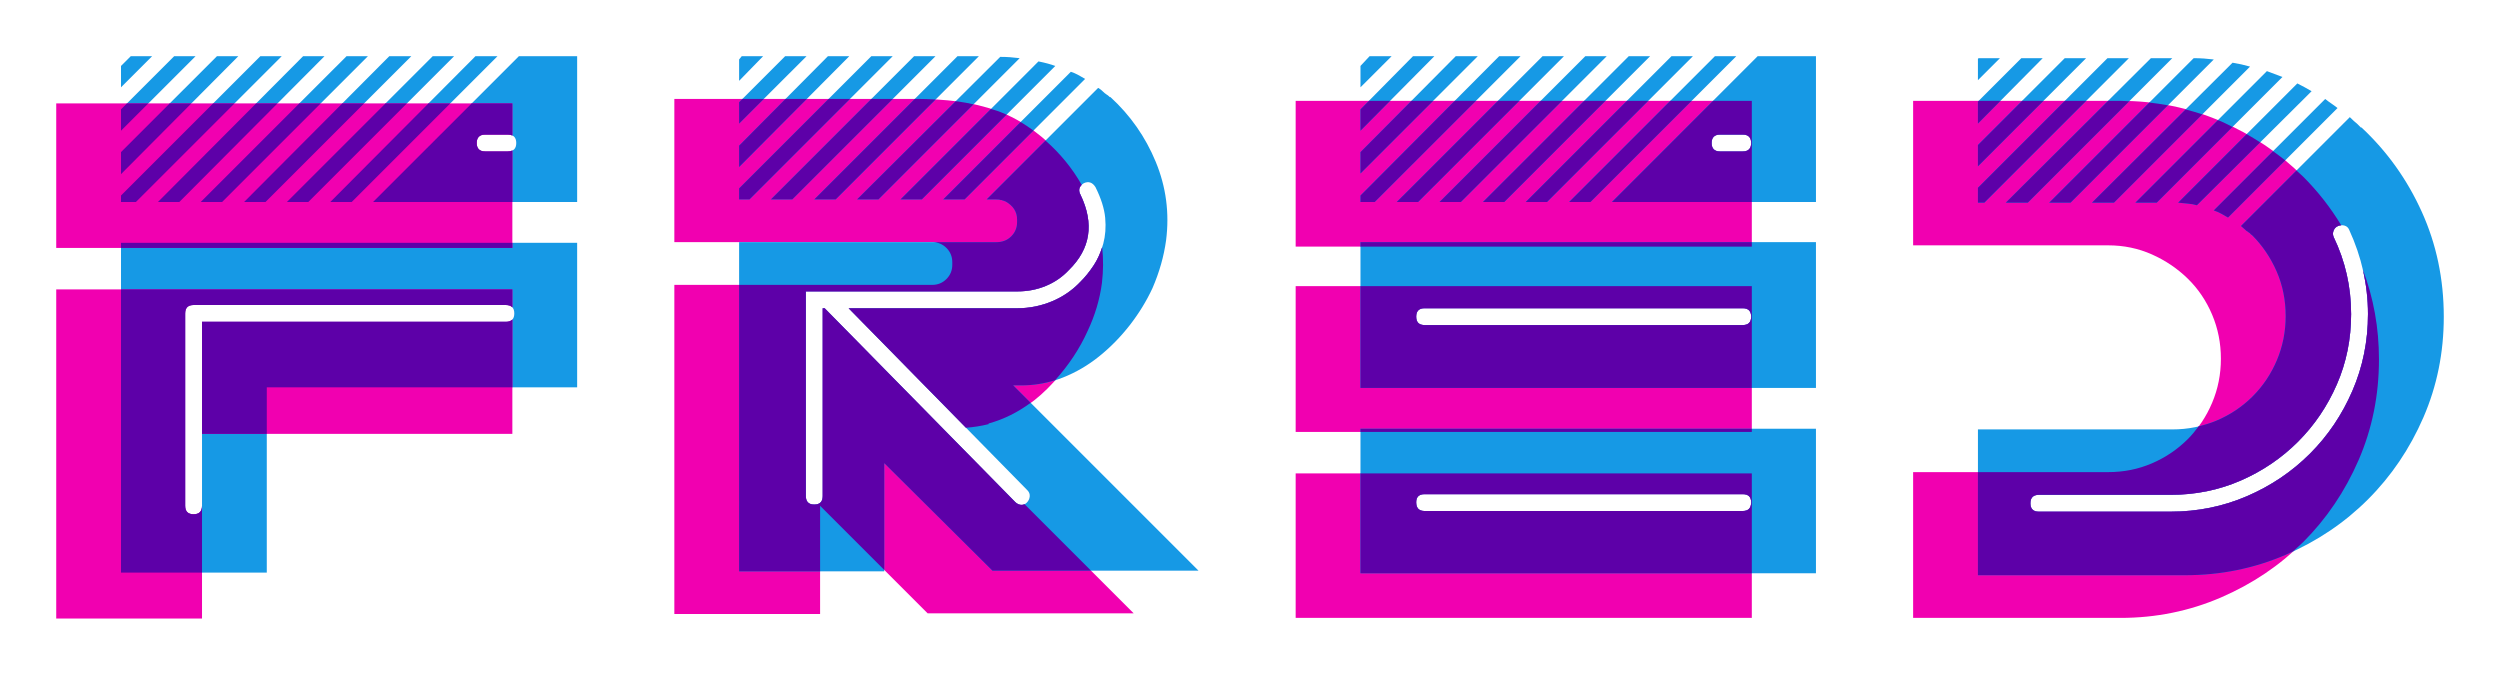 <?xml version="1.0" encoding="utf-8"?>
<!-- Generator: Adobe Illustrator 16.0.0, SVG Export Plug-In . SVG Version: 6.00 Build 0)  -->
<!DOCTYPE svg PUBLIC "-//W3C//DTD SVG 1.1//EN" "http://www.w3.org/Graphics/SVG/1.1/DTD/svg11.dtd">
<svg version="1.1" id="Layer_1" xmlns="http://www.w3.org/2000/svg" xmlns:xlink="http://www.w3.org/1999/xlink" x="0px" y="0px"
	 width="444.598px" height="120px" viewBox="0 0 444.598 120" enable-background="new 0 0 444.598 120" xml:space="preserve">
<g>
	<path fill="#F100B0" d="M420.204,47.935c0.604,2.598,0.914,5.237,0.914,7.918c0,4.839-0.923,9.391-2.768,13.654
		c-1.844,4.262-4.357,7.988-7.548,11.176c-3.19,3.187-6.912,5.705-11.174,7.546c-4.263,1.844-8.815,2.766-13.654,2.766h-23.393
		c-0.996,0-1.495-0.498-1.495-1.495s0.499-1.5,1.495-1.5h23.393c4.453,0,8.623-0.843,12.503-2.533
		c3.876-1.689,7.274-3.995,10.194-6.913c2.92-2.921,5.227-6.319,6.913-10.199c1.69-3.877,2.538-8.044,2.538-12.501
		c0-4.84-1.039-9.407-3.112-13.713c-0.157-0.382-0.157-0.767,0-1.151c0.154-0.382,0.42-0.652,0.807-0.808
		c0.184-0.072,0.365-0.112,0.547-0.124c-1.919-3.166-4.174-6.046-6.771-8.641c-4.146-4.148-9.026-7.432-14.631-9.852
		c-5.607-2.42-11.564-3.628-17.861-3.628h-36.872v25.693h34.683c2.767,0,5.358,0.538,7.78,1.614
		c2.417,1.076,4.549,2.517,6.393,4.322c1.845,1.803,3.282,3.936,4.32,6.393c1.039,2.459,1.558,5.07,1.558,7.835
		s-0.519,5.377-1.558,7.834c-1.038,2.462-2.476,4.611-4.32,6.453c-1.844,1.843-3.976,3.284-6.393,4.32
		c-2.422,1.039-5.014,1.559-7.78,1.559h-34.683v25.925h36.872c6.297,0,12.254-1.21,17.861-3.627
		c5.604-2.422,10.485-5.703,14.631-9.854c4.15-4.15,7.432-9.006,9.854-14.577c2.418-5.571,3.627-11.54,3.627-17.917
		C423.074,58.312,422.113,52.988,420.204,47.935z"/>
	<g>
		<path fill="#F100B0" d="M230.42,76.814h81.121V50.891H230.42V76.814z M253.354,54.816h56.57c0.997,0,1.5,0.499,1.5,1.496
			c0,1.001-0.503,1.499-1.5,1.499h-56.57c-1.001,0-1.499-0.498-1.499-1.499C251.855,55.315,252.354,54.816,253.354,54.816z"/>
		<path fill="#F100B0" d="M230.42,109.884h81.121V84.187H230.42V109.884z M253.354,87.884h56.57c0.997,0,1.5,0.481,1.5,1.437
			c0,1.039-0.503,1.558-1.5,1.558h-56.57c-1.001,0-1.499-0.519-1.499-1.558C251.855,88.366,252.354,87.884,253.354,87.884z"/>
		<path fill="#F100B0" d="M230.42,17.937V43.86h81.121V17.937H230.42z M309.925,26.932h-4.029c-1.001,0-1.5-0.499-1.5-1.498
			c0-0.999,0.499-1.5,1.5-1.5h4.029c0.997,0,1.5,0.5,1.5,1.5C311.425,26.433,310.922,26.932,309.925,26.932z"/>
	</g>
	<g>
		<path fill="#F100B0" d="M192.165,50.091c-1.458,1.538-3.161,2.708-5.126,3.517c-1.957,0.804-3.976,1.209-6.044,1.209h-30.076
			l20.871,21.25c1.339-0.092,2.677-0.302,4.016-0.636v-0.114c3.917-1.076,7.411-3.149,10.485-6.223
			c3.07-3.07,5.455-6.489,7.145-10.255c1.305-2.765,2.152-5.606,2.534-8.526c0.253-2.153,0.265-4.27,0.042-6.351
			c-0.374,1.174-0.86,2.243-1.483,3.19C193.797,48.267,193.008,49.248,192.165,50.091z"/>
		<path fill="#F100B0" d="M182.206,89.667c-0.199,0.099-0.41,0.144-0.638,0.119c-0.382-0.037-0.731-0.212-1.039-0.52l-33.876-34.451
			h-0.345v33.413c0,1.001-0.503,1.499-1.5,1.499c-0.993,0-1.496-0.498-1.496-1.499v-36.41h37.682c1.765,0,3.435-0.326,5.009-0.98
			c1.575-0.648,2.937-1.591,4.088-2.822c3.842-3.762,4.536-8.217,2.073-13.364c-0.377-0.698-0.305-1.29,0.206-1.778
			c-2.103-3.737-4.89-6.916-8.386-9.523c-2.147-1.614-4.357-2.822-6.625-3.63c-2.264-0.806-4.59-1.363-6.97-1.67
			c-2.381-0.305-4.819-0.461-7.315-0.461s-5.01,0-7.548,0h-35.601v25.465h45.857c1.001,0,1.84,0.347,2.534,1.038
			c0.694,0.69,1.039,1.537,1.039,2.534v0.229v0.116v0.115c0,0.999-0.345,1.844-1.039,2.534c-0.694,0.693-1.533,1.039-2.534,1.039
			h-45.857v5.759v14.635v5.07v33.071h25.921V89.949l19.126,19.129h36.643L182.206,89.667z"/>
	</g>
	<g>
		<polygon fill="#1699E5" points="148.614,35.465 174.078,10 170.273,10 144.809,35.465 		"/>
		<polygon fill="#1699E5" points="131.906,10 131.445,10.575 131.445,14.376 135.707,10 		"/>
		<polygon fill="#1699E5" points="140.895,35.465 166.36,10 162.555,10 137.09,35.465 		"/>
		<path fill="#1699E5" d="M163.938,35.465l23.737-23.737c-0.848-0.308-1.845-0.577-2.995-0.806l-24.542,24.542H163.938z"/>
		<path fill="#1699E5" d="M156.22,35.465l25.116-25.12c-0.615-0.075-1.192-0.133-1.728-0.172c-0.536-0.04-1.113-0.058-1.729-0.058
			l-25.464,25.351H156.22z"/>
		<path fill="#1699E5" d="M171.544,35.465l21.431-21.434c-0.386-0.23-0.79-0.461-1.213-0.691c-0.419-0.231-0.859-0.421-1.325-0.576
			l-22.698,22.701H171.544z"/>
		<path fill="#1699E5" d="M180.185,68.533h1.5c2.534,0,4.972-0.461,7.319-1.383c2.338-0.922,4.507-2.189,6.505-3.804
			c1.998-1.611,3.801-3.456,5.417-5.528c1.611-2.075,2.958-4.264,4.029-6.57c1.229-2.839,2.035-5.682,2.422-8.524
			c0.615-4.842,0-9.488-1.84-13.943c-1.844-4.456-4.536-8.296-8.067-11.521h-0.116c-0.229-0.232-0.424-0.384-0.577-0.461
			c-0.229-0.153-0.445-0.326-0.632-0.519c-0.191-0.191-0.407-0.363-0.635-0.519c-0.075-0.075-0.154-0.115-0.229-0.115l-19.819,19.82
			h1.728c0.382,0,0.652,0.04,0.806,0.114h0.116c0.075,0,0.133,0.019,0.17,0.056c0.037,0.042,0.1,0.058,0.174,0.058
			c0.079,0,0.133,0.021,0.175,0.058c0.037,0.04,0.095,0.058,0.17,0.058c1.383,0.769,2.077,1.845,2.077,3.226v0.231v0.114v0.116
			c0,1-0.349,1.845-1.039,2.534c-0.693,0.694-1.575,1.037-2.65,1.037h-45.745V101.6h25.809V82.36l19.242,19.124h36.644
			L180.185,68.533z M181.568,89.787c-0.382-0.037-0.731-0.212-1.039-0.52l-33.876-34.451h-0.345v33.413
			c0,1.001-0.503,1.499-1.5,1.499c-0.993,0-1.496-0.498-1.496-1.499v-36.41h37.682c1.765,0,3.435-0.326,5.009-0.98
			c1.575-0.648,2.937-1.591,4.088-2.822c3.842-3.762,4.536-8.217,2.073-13.364c-0.457-0.845-0.266-1.537,0.582-2.075
			c0.843-0.384,1.533-0.151,2.069,0.692c0.997,1.998,1.579,3.821,1.732,5.473c0.153,1.653,0.037,3.188-0.345,4.609
			c-0.39,1.423-0.943,2.69-1.674,3.801c-0.731,1.115-1.521,2.096-2.364,2.939c-1.458,1.538-3.161,2.708-5.126,3.517
			c-1.957,0.804-3.976,1.209-6.044,1.209h-30.076l31.8,32.377c0.308,0.308,0.444,0.673,0.407,1.093
			c-0.041,0.424-0.215,0.789-0.519,1.097C182.295,89.691,181.954,89.828,181.568,89.787z"/>
		<polygon fill="#1699E5" points="158.754,10 154.949,10 131.445,33.504 131.445,35.465 133.289,35.465 		"/>
		<polygon fill="#1699E5" points="139.624,10 131.445,18.179 131.445,21.982 143.429,10 		"/>
		<polygon fill="#1699E5" points="147.23,10 131.445,25.9 131.445,29.703 151.031,10 		"/>
	</g>
	<g>
		<polygon fill="#1699E5" points="31.892,35.923 57.702,10 53.9,10 28.087,35.923 		"/>
		<polygon fill="#1699E5" points="23.251,10 21.519,11.728 21.519,15.529 27.048,10 		"/>
		<polygon fill="#1699E5" points="39.498,35.923 65.424,10 61.623,10 35.693,35.923 		"/>
		<polygon fill="#1699E5" points="54.823,35.923 80.749,10 76.947,10 51.018,35.923 		"/>
		<polygon fill="#1699E5" points="47.216,35.923 73.142,10 69.225,10 43.411,35.923 		"/>
		<polygon fill="#1699E5" points="30.97,10 21.519,19.448 21.519,23.249 34.771,10 		"/>
		<polygon fill="#1699E5" points="62.545,35.923 88.466,10 84.549,10 58.74,35.923 		"/>
		<path fill="#1699E5" d="M96.073,10h-1.96h-1.841L66.346,35.923h1.957h1.844h32.493V10H96.073z M90.311,26.932h-4.034
			c-0.997,0-1.5-0.499-1.5-1.498c0-0.999,0.502-1.5,1.5-1.5h4.034c0.997,0,1.5,0.5,1.5,1.5
			C91.811,26.433,91.308,26.932,90.311,26.932z"/>
		<polygon fill="#1699E5" points="38.576,10 21.519,27.052 21.519,30.97 42.377,10 		"/>
		<path fill="#1699E5" d="M21.519,68.877v32.956h25.926V68.877h55.195V43.183H21.519V68.877z M32.931,55.969v-0.116v-0.114
			c0-1,0.499-1.498,1.5-1.498h55.536c0.997,0,1.496,0.498,1.496,1.498c0,0.997-0.499,1.495-1.496,1.495H35.926v32.723
			c0,1.001-0.499,1.499-1.496,1.499c-1.001,0-1.5-0.498-1.5-1.499V55.969z"/>
		<polygon fill="#1699E5" points="50.095,10 46.294,10 21.519,34.771 21.519,35.923 24.169,35.923 		"/>
	</g>
	<g>
		<path fill="#F100B0" d="M34.43,91.456c-1.001,0-1.5-0.498-1.5-1.499V55.969v-0.116v-0.114c0-1,0.499-1.498,1.5-1.498h55.536
			c0.521,0,0.902,0.139,1.15,0.411v-3.188H10v25.697V110h25.926V89.957C35.926,90.958,35.427,91.456,34.43,91.456z"/>
		<path fill="#F100B0" d="M91.117,26.77c-0.218,0.104-0.483,0.162-0.806,0.162h-4.034c-0.997,0-1.5-0.499-1.5-1.498
			c0-0.999,0.502-1.5,1.5-1.5h4.034c0.322,0,0.587,0.058,0.806,0.162v-5.702H10v25.697h81.117V26.77z"/>
		<path fill="#F100B0" d="M89.966,57.234H35.926v19.927h55.191V56.823C90.868,57.094,90.487,57.234,89.966,57.234z"/>
	</g>
	<rect x="21.519" y="43.183" fill="#5D00A8" width="69.598" height="0.91"/>
	<g>
		<polygon fill="#5D00A8" points="35.693,35.923 39.498,35.923 57.028,18.395 53.226,18.395 		"/>
		<polygon fill="#5D00A8" points="43.411,35.923 47.216,35.923 64.747,18.395 60.865,18.395 		"/>
		<polygon fill="#5D00A8" points="80.071,18.395 76.191,18.395 58.74,35.923 62.545,35.923 		"/>
		<polygon fill="#5D00A8" points="51.018,35.923 54.823,35.923 72.353,18.395 68.55,18.395 		"/>
		<polygon fill="#5D00A8" points="21.519,19.448 21.519,23.249 26.373,18.395 22.572,18.395 		"/>
		<polygon fill="#5D00A8" points="21.519,27.052 21.519,30.97 34.027,18.395 30.178,18.395 		"/>
		<polygon fill="#5D00A8" points="28.087,35.923 31.892,35.923 49.343,18.395 45.541,18.395 		"/>
		<polygon fill="#5D00A8" points="21.519,34.771 21.519,35.923 24.169,35.923 41.7,18.395 37.896,18.395 		"/>
		<path fill="#5D00A8" d="M70.147,35.923h20.97V26.77c-0.218,0.104-0.483,0.162-0.806,0.162h-4.034c-0.997,0-1.5-0.499-1.5-1.498
			c0-0.999,0.502-1.5,1.5-1.5h4.034c0.322,0,0.587,0.058,0.806,0.162v-5.702h-7.24L66.346,35.923h1.957H70.147z"/>
		<g>
			<path fill="#5D00A8" d="M34.43,91.456c-1.001,0-1.5-0.498-1.5-1.499V55.969v-0.116v-0.114c0-1,0.499-1.498,1.5-1.498h55.536
				c0.521,0,0.902,0.139,1.15,0.411v-3.188H21.519v17.414v32.956h14.407V89.957C35.926,90.958,35.427,91.456,34.43,91.456z"/>
			<path fill="#5D00A8" d="M89.966,57.234H35.926v19.927h11.519v-8.283h43.672V56.823C90.868,57.094,90.487,57.234,89.966,57.234z"
				/>
		</g>
	</g>
	<g>
		<polygon fill="#1699E5" points="252.2,35.923 278.125,10 274.32,10 248.395,35.923 		"/>
		<polygon fill="#1699E5" points="243.56,10 241.947,11.728 241.947,15.529 247.478,10 		"/>
		<polygon fill="#1699E5" points="259.802,35.923 285.731,10 281.927,10 256.005,35.923 		"/>
		<polygon fill="#1699E5" points="282.849,35.923 308.774,10 304.974,10 279.048,35.923 		"/>
		<polygon fill="#1699E5" points="267.524,35.923 293.45,10 289.649,10 263.724,35.923 		"/>
		<polygon fill="#1699E5" points="258.884,10 241.947,27.052 241.947,30.856 262.801,10 		"/>
		<polygon fill="#1699E5" points="275.127,35.923 301.056,10 297.251,10 271.329,35.923 		"/>
		<polygon fill="#1699E5" points="251.281,10 241.947,19.448 241.947,23.249 255.079,10 		"/>
		<path fill="#1699E5" d="M241.947,68.995h81.001V43.066h-81.001V68.995z M253.354,54.816h56.57c0.997,0,1.5,0.499,1.5,1.496
			c0,1.001-0.503,1.499-1.5,1.499h-56.57c-1.001,0-1.499-0.498-1.499-1.499C251.855,55.315,252.354,54.816,253.354,54.816z"/>
		<polygon fill="#1699E5" points="270.407,10 266.603,10 241.947,34.771 241.947,35.923 244.481,35.923 		"/>
		<path fill="#1699E5" d="M316.381,10h-1.845h-1.961l-25.921,25.923h1.956h1.961h32.377V10H316.381z M309.925,26.932h-4.029
			c-1.001,0-1.5-0.499-1.5-1.498c0-0.999,0.499-1.5,1.5-1.5h4.029c0.997,0,1.5,0.5,1.5,1.5
			C311.425,26.433,310.922,26.932,309.925,26.932z"/>
		<path fill="#1699E5" d="M241.947,101.95h81.001V76.251h-81.001V101.95z M253.354,87.884h56.57c0.997,0,1.5,0.481,1.5,1.437
			c0,1.039-0.503,1.558-1.5,1.558h-56.57c-1.001,0-1.499-0.519-1.499-1.558C251.855,88.366,252.354,87.884,253.354,87.884z"/>
	</g>
	<g>
		<path fill="#1699E5" d="M375.95,36.04l24.198-24.197c-1.076-0.306-2.115-0.536-3.112-0.691L372.033,36.04H375.95z"/>
		<path fill="#1699E5" d="M368.228,36.04l25.465-25.464c-0.615-0.075-1.209-0.133-1.782-0.172c-0.577-0.038-1.172-0.058-1.79-0.058
			L364.427,36.04H368.228z"/>
		<polygon fill="#1699E5" points="383.557,36.04 405.909,13.687 403.143,12.65 379.751,36.04 		"/>
		<path fill="#1699E5" d="M395.018,37.999c0.424,0.23,0.826,0.461,1.213,0.691l19.471-19.474c-0.383-0.306-0.748-0.576-1.093-0.806
			c-0.35-0.23-0.71-0.498-1.097-0.806l-19.819,19.817C394.153,37.577,394.598,37.768,395.018,37.999z"/>
		<path fill="#1699E5" d="M389.085,36.212c0.536,0.039,1.076,0.135,1.612,0.289l20.396-20.28c-0.387-0.231-0.789-0.461-1.213-0.692
			c-0.419-0.23-0.859-0.461-1.325-0.692L387.357,36.04C387.972,36.117,388.545,36.175,389.085,36.212z"/>
		<polygon fill="#1699E5" points="360.626,36.04 386.319,10.345 382.518,10.345 356.709,36.04 		"/>
		<path fill="#1699E5" d="M430.68,37.654c-2.608-5.762-6.181-10.755-10.713-14.98h-0.116l-0.693-0.692
			c-0.308-0.23-0.731-0.612-1.268-1.152l-19.357,19.36c0.54,0.459,0.885,0.767,1.038,0.918c0.075,0,0.191,0.079,0.345,0.233
			c0.153,0.077,0.249,0.153,0.291,0.228c0.038,0.079,0.128,0.156,0.286,0.233c1.845,1.842,3.303,3.994,4.379,6.451
			c1.076,2.459,1.611,5.109,1.611,7.951c0,2.765-0.52,5.378-1.554,7.835c-1.038,2.457-2.476,4.608-4.319,6.453
			c-1.845,1.844-3.997,3.282-6.456,4.32c-2.459,1.036-5.068,1.556-7.834,1.556h-34.566v25.923h36.871
			c6.298,0,12.255-1.209,17.858-3.627c5.608-2.422,10.489-5.704,14.636-9.854c4.149-4.146,7.431-9.003,9.853-14.573
			c2.418-5.569,3.627-11.54,3.627-17.919C434.598,49.636,433.293,43.414,430.68,37.654z M418.351,69.507
			c-1.844,4.262-4.357,7.988-7.548,11.176c-3.19,3.187-6.912,5.705-11.174,7.546c-4.263,1.844-8.815,2.766-13.654,2.766h-23.393
			c-0.996,0-1.495-0.498-1.495-1.495s0.499-1.5,1.495-1.5h23.393c4.453,0,8.623-0.843,12.503-2.533
			c3.876-1.689,7.274-3.995,10.194-6.913c2.92-2.921,5.227-6.319,6.913-10.199c1.69-3.877,2.538-8.044,2.538-12.501
			c0-4.84-1.039-9.407-3.112-13.713c-0.157-0.382-0.157-0.767,0-1.151c0.154-0.382,0.42-0.652,0.807-0.808
			c0.386-0.151,0.764-0.172,1.154-0.056c0.383,0.116,0.648,0.365,0.807,0.748c2.226,4.841,3.34,9.834,3.34,14.98
			C421.118,60.692,420.195,65.244,418.351,69.507z"/>
		<polygon fill="#1699E5" points="378.601,10.345 374.795,10.345 351.753,33.39 351.753,36.04 352.903,36.04 		"/>
		<polygon fill="#1699E5" points="351.869,10.345 351.753,10.461 351.753,14.262 355.67,10.345 		"/>
		<polygon fill="#1699E5" points="367.193,10.345 351.753,25.785 351.753,29.586 370.994,10.345 		"/>
		<polygon fill="#1699E5" points="359.471,10.345 351.753,18.065 351.753,21.982 363.276,10.345 		"/>
	</g>
	<rect x="241.947" y="43.066" fill="#5D00A8" width="69.594" height="0.793"/>
	<rect x="241.947" y="76.251" fill="#5D00A8" width="69.594" height="0.563"/>
	<g>
		<polygon fill="#5D00A8" points="131.445,29.703 143.487,17.589 139.695,17.589 131.445,25.9 		"/>
		<polygon fill="#5D00A8" points="131.445,18.179 131.445,21.982 135.838,17.589 132.035,17.589 		"/>
		<polygon fill="#5D00A8" points="151.164,17.589 147.359,17.589 131.445,33.504 131.445,35.465 133.289,35.465 		"/>
		<path fill="#5D00A8" d="M183.792,23.216c-0.756-0.559-1.521-1.056-2.291-1.515l-13.762,13.764h3.805L183.792,23.216z"/>
		<path fill="#5D00A8" d="M156.22,35.465l16.907-16.912c-0.906-0.194-1.813-0.383-2.737-0.503c-0.146-0.018-0.295-0.025-0.441-0.042
			l-17.534,17.456H156.22z"/>
		<path fill="#5D00A8" d="M163.938,35.465l15.077-15.078c-0.548-0.245-1.101-0.469-1.655-0.667c-0.374-0.133-0.762-0.22-1.141-0.339
			l-16.082,16.083H163.938z"/>
		<path fill="#5D00A8" d="M140.895,35.465l17.875-17.875c-1.083,0-2.154,0-3.245,0h-0.561L137.09,35.465H140.895z"/>
		<path fill="#5D00A8" d="M148.614,35.465l17.771-17.772c-1.092-0.062-2.193-0.104-3.311-0.104c-0.129,0-0.262,0-0.391,0
			l-17.875,17.875H148.614z"/>
		<g>
			<path fill="#5D00A8" d="M194.529,47.152c-0.731,1.115-1.521,2.096-2.364,2.939c-1.458,1.538-3.161,2.708-5.126,3.517
				c-1.957,0.804-3.976,1.209-6.044,1.209h-30.076l20.871,21.25c1.339-0.092,2.677-0.302,4.016-0.636v-0.114
				c2.7-0.741,5.185-1.991,7.481-3.681l-3.103-3.104h1.5c2.052,0,4.04-0.318,5.969-0.924c2.407-2.681,4.357-5.594,5.782-8.77
				c1.305-2.765,2.152-5.606,2.534-8.526c0.253-2.153,0.265-4.27,0.042-6.351C195.639,45.136,195.152,46.205,194.529,47.152z"/>
			<path fill="#5D00A8" d="M181.568,89.787c-0.382-0.037-0.731-0.212-1.039-0.52l-33.876-34.451h-0.345v33.413
				c0,1.001-0.503,1.499-1.5,1.499c-0.993,0-1.496-0.498-1.496-1.499v-36.41h37.682c1.765,0,3.435-0.326,5.009-0.98
				c1.575-0.648,2.937-1.591,4.088-2.822c3.842-3.762,4.536-8.217,2.073-13.364c-0.377-0.697-0.306-1.289,0.205-1.777
				c-1.699-2.991-3.855-5.609-6.44-7.88l-10.468,10.47h1.728c0.382,0,0.652,0.04,0.806,0.114h0.116c0.075,0,0.133,0.019,0.17,0.056
				c0.037,0.042,0.1,0.058,0.174,0.058c0.079,0,0.133,0.021,0.175,0.058c0.037,0.04,0.095,0.058,0.17,0.058
				c1.383,0.769,2.077,1.845,2.077,3.226v0.231v0.114v0.116c0,1-0.349,1.845-1.039,2.534c-0.693,0.694-1.575,1.037-2.65,1.037
				h-11.27c0.939,0.031,1.737,0.368,2.397,1.026c0.694,0.69,1.039,1.537,1.039,2.534v0.229v0.116v0.115
				c0,0.999-0.345,1.844-1.039,2.534c-0.694,0.693-1.533,1.039-2.534,1.039h-34.337V101.6h14.402V89.949l11.407,11.409V82.36
				l19.242,19.124h17.528l-11.817-11.816C182.007,89.766,181.796,89.811,181.568,89.787z"/>
		</g>
	</g>
	<g>
		<path fill="#5D00A8" d="M241.947,84.187v17.763h69.594V84.187H241.947z M309.925,90.878h-56.57c-1.001,0-1.499-0.519-1.499-1.558
			c0-0.955,0.498-1.437,1.499-1.437h56.57c0.997,0,1.5,0.481,1.5,1.437C311.425,90.36,310.922,90.878,309.925,90.878z"/>
		<path fill="#5D00A8" d="M241.947,50.891v18.104h69.594V50.891H241.947z M309.925,57.811h-56.57c-1.001,0-1.499-0.498-1.499-1.499
			c0-0.997,0.498-1.496,1.499-1.496h56.57c0.997,0,1.5,0.499,1.5,1.496C311.425,57.313,310.922,57.811,309.925,57.811z"/>
		<g>
			<polygon fill="#5D00A8" points="300.838,17.937 297.037,17.937 279.048,35.923 282.849,35.923 			"/>
			<polygon fill="#5D00A8" points="271.329,35.923 275.127,35.923 293.117,17.937 289.314,17.937 			"/>
			<polygon fill="#5D00A8" points="241.947,34.771 241.947,35.923 244.481,35.923 262.471,17.937 258.703,17.937 			"/>
			<polygon fill="#5D00A8" points="241.947,19.448 241.947,23.249 247.213,17.937 243.441,17.937 			"/>
			<polygon fill="#5D00A8" points="241.947,27.052 241.947,30.856 254.865,17.937 251.001,17.937 			"/>
			<polygon fill="#5D00A8" points="263.724,35.923 267.524,35.923 285.514,17.937 281.713,17.937 			"/>
			<polygon fill="#5D00A8" points="256.005,35.923 259.802,35.923 277.793,17.937 273.99,17.937 			"/>
			<polygon fill="#5D00A8" points="248.395,35.923 252.2,35.923 270.189,17.937 266.384,17.937 			"/>
			<path fill="#5D00A8" d="M304.639,17.937l-17.984,17.987h1.956h1.961h20.97V17.937H304.639z M309.925,26.932h-4.029
				c-1.001,0-1.5-0.499-1.5-1.498c0-0.999,0.499-1.5,1.5-1.5h4.029c0.997,0,1.5,0.5,1.5,1.5
				C311.425,26.433,310.922,26.932,309.925,26.932z"/>
		</g>
	</g>
	<g>
		<polygon fill="#5D00A8" points="371.009,17.937 367.204,17.937 351.753,33.39 351.753,36.04 352.903,36.04 		"/>
		<path fill="#5D00A8" d="M360.626,36.04l18.026-18.027c-0.519-0.018-1.028-0.076-1.551-0.076h-2.209L356.709,36.04H360.626z"/>
		<polygon fill="#5D00A8" points="351.753,29.586 363.402,17.937 359.602,17.937 351.753,25.785 		"/>
		<polygon fill="#5D00A8" points="351.753,18.065 351.753,21.982 355.76,17.937 351.882,17.937 		"/>
		<path fill="#5D00A8" d="M364.427,36.04h3.801l17.311-17.31c-1.093-0.202-2.191-0.374-3.307-0.497L364.427,36.04z"/>
		<path fill="#5D00A8" d="M383.557,36.04l13.472-13.472c-0.688-0.334-1.354-0.695-2.065-1.003c-0.176-0.076-0.359-0.125-0.535-0.2
			L379.751,36.04H383.557z"/>
		<path fill="#5D00A8" d="M387.357,36.04c0.614,0.077,1.188,0.135,1.728,0.173c0.536,0.039,1.076,0.135,1.612,0.289l11.253-11.189
			c-0.786-0.504-1.584-0.998-2.407-1.46L387.357,36.04z"/>
		<path fill="#5D00A8" d="M372.033,36.04h3.917l15.705-15.705c-0.979-0.332-1.97-0.612-2.967-0.875L372.033,36.04z"/>
		<path fill="#5D00A8" d="M396.23,38.69l10.171-10.173c-0.697-0.576-1.443-1.095-2.174-1.63l-10.535,10.534
			c0.461,0.156,0.905,0.347,1.325,0.578C395.441,38.229,395.844,38.459,396.23,38.69z"/>
		<path fill="#5D00A8" d="M420.204,47.935c0.604,2.598,0.914,5.237,0.914,7.918c0,4.839-0.923,9.391-2.768,13.654
			c-1.844,4.262-4.357,7.988-7.548,11.176c-3.19,3.187-6.912,5.705-11.174,7.546c-4.263,1.844-8.815,2.766-13.654,2.766h-23.393
			c-0.996,0-1.495-0.498-1.495-1.495s0.499-1.5,1.495-1.5h23.393c4.453,0,8.623-0.843,12.503-2.533
			c3.876-1.689,7.274-3.995,10.194-6.913c2.92-2.921,5.227-6.319,6.913-10.199c1.69-3.877,2.538-8.044,2.538-12.501
			c0-4.84-1.039-9.407-3.112-13.713c-0.157-0.382-0.157-0.767,0-1.151c0.154-0.382,0.42-0.652,0.807-0.808
			c0.184-0.072,0.365-0.112,0.547-0.124c-1.919-3.166-4.174-6.046-6.771-8.641c-0.382-0.383-0.804-0.722-1.2-1.09l-9.861,9.864
			c0.54,0.459,0.885,0.767,1.038,0.918c0.075,0,0.191,0.079,0.345,0.233c0.153,0.077,0.249,0.153,0.291,0.228
			c0.038,0.079,0.128,0.156,0.286,0.233c1.845,1.842,3.303,3.994,4.379,6.451c1.076,2.459,1.611,5.109,1.611,7.951
			c0,2.765-0.52,5.378-1.554,7.835c-1.038,2.457-2.476,4.608-4.319,6.453c-1.845,1.844-3.997,3.282-6.456,4.32
			c-1.02,0.43-2.072,0.749-3.145,1.001c-0.588,0.797-1.217,1.563-1.924,2.268c-1.844,1.843-3.976,3.284-6.393,4.32
			c-2.422,1.039-5.014,1.559-7.78,1.559h-23.159v18.331h36.871c6.298,0,12.255-1.209,17.858-3.627
			c0.462-0.199,0.885-0.438,1.338-0.647c0.595-0.536,1.207-1.048,1.773-1.612c4.15-4.15,7.432-9.006,9.854-14.577
			c2.418-5.571,3.627-11.54,3.627-17.917C423.074,58.312,422.113,52.988,420.204,47.935z"/>
	</g>
</g>
</svg>
